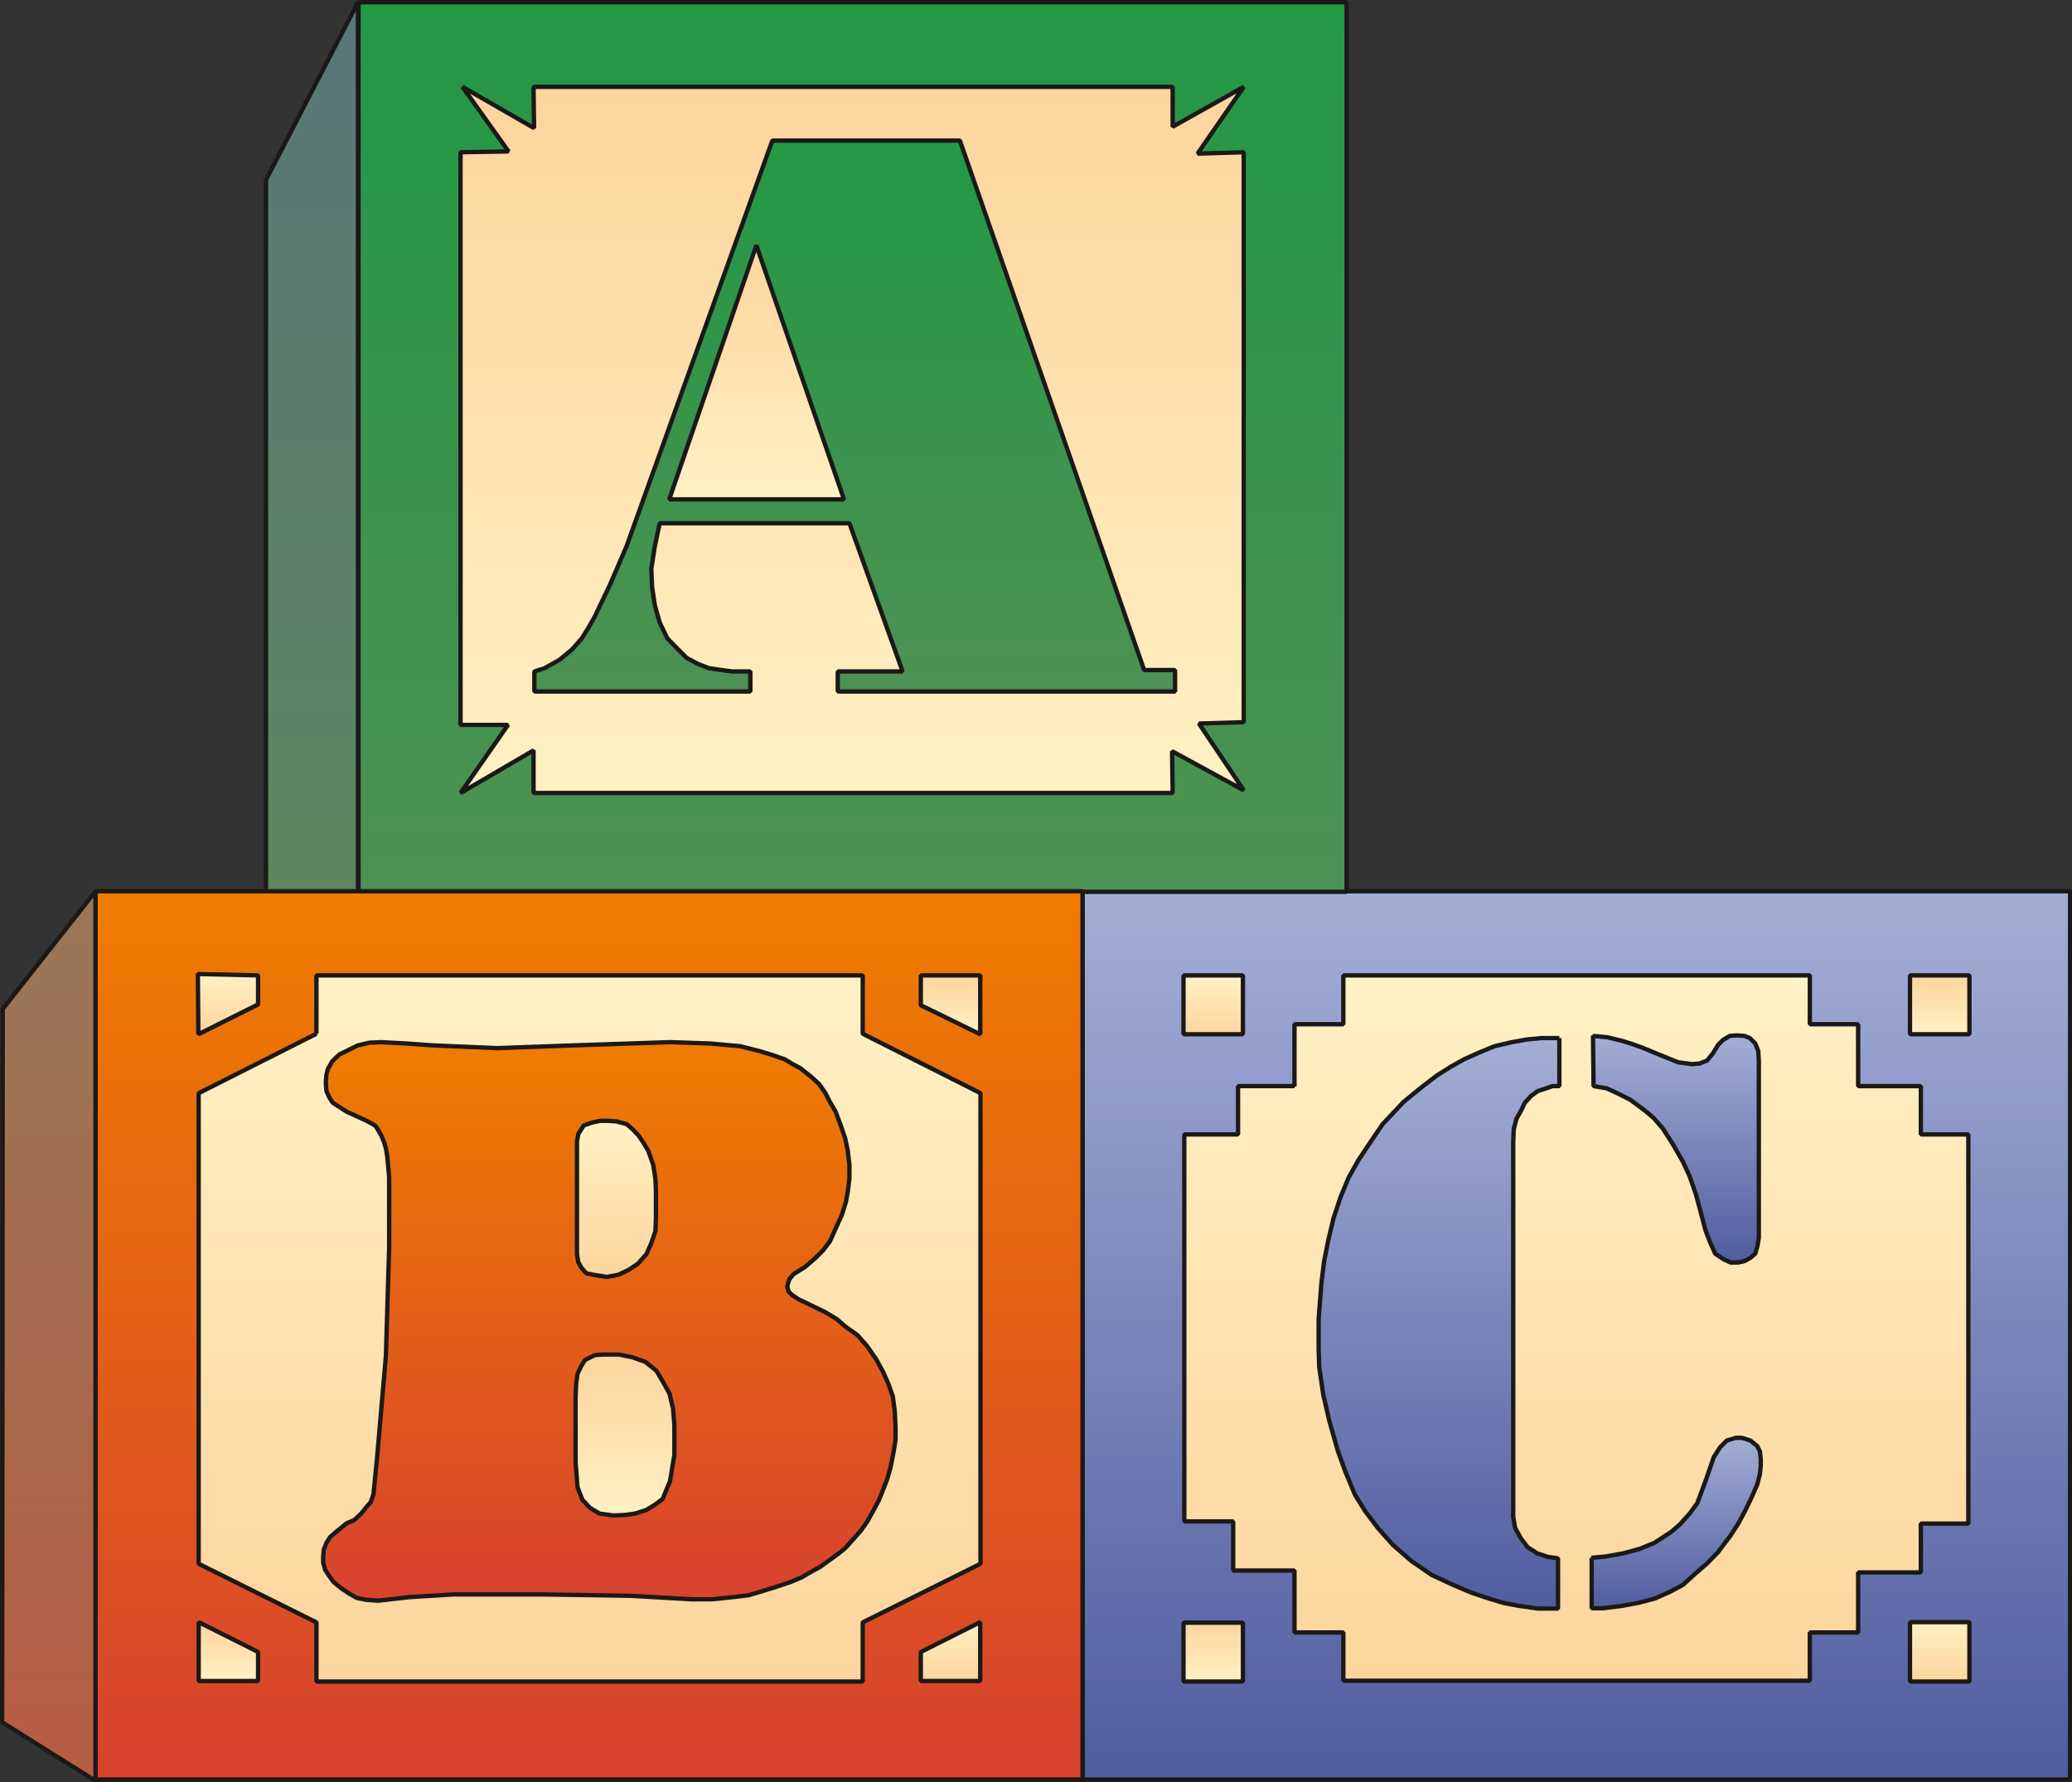 <svg xmlns="http://www.w3.org/2000/svg" xml:space="preserve" width="76.35mm" height="65.66mm" fill-rule="evenodd" stroke-linejoin="round" stroke-width="28.222" preserveAspectRatio="xMidYMid" version="1.2" viewBox="0 0 7635 6566"><rect x="0" y="0" width="7635" height="6566" fill="#333333" stroke="none"/><defs class="ClipPathGroup"><clipPath id="a" clipPathUnits="userSpaceOnUse"><path d="M0 0h7635v6566H0z"/></clipPath></defs><g class="SlideGroup"><g class="Slide" clip-path="url(#a)"><g class="Page"><g class="com.sun.star.drawing.PolyPolygonShape"><path fill="none" d="M3977 3276h3660v3290H3977z" class="BoundingBox"/><defs><linearGradient id="b" x1="5806" x2="5806" y1="6556" y2="3283" gradientUnits="userSpaceOnUse"><stop offset="0" style="stop-color:#505d9f"/><stop offset="1" style="stop-color:#a3aed6"/></linearGradient></defs><path d="M3985 3284h3643v3273H3985V3284Z" style="fill:url(#b)"/><path fill="none" stroke="#1B1918" stroke-linejoin="bevel" stroke-width="16" d="M3985 3284h3643v3273H3985V3284Z"/></g><g class="com.sun.star.drawing.PolyPolygonShape"><path fill="none" d="M4356 3586h2906v2616H4356z" class="BoundingBox"/><defs><linearGradient id="c" x1="5808" x2="5808" y1="3594" y2="6193" gradientUnits="userSpaceOnUse"><stop offset="0" style="stop-color:#fff1c4"/><stop offset="1" style="stop-color:#fdd49d"/></linearGradient></defs><path d="M4770 4002v-228h180v-180h1719v180h178v228h231v178h175v1434h-175v180h-231v221h-178v178H4950v-178h-180v-228h-226v-181h-180V4180h198v-178h208Z" style="fill:url(#c)"/><path fill="none" stroke="#1B1918" stroke-linejoin="bevel" stroke-width="16" d="M4770 4002v-228h180v-180h1719v180h178v228h231v178h175v1434h-175v180h-231v221h-178v178H4950v-178h-180v-228h-226v-181h-180V4180h198v-178h208Z"/></g><g class="com.sun.star.drawing.PolyPolygonShape"><path fill="none" d="M3642 3276h356v3295h-356z" class="BoundingBox"/><defs><linearGradient id="d" x1="3819" x2="3819" y1="6562" y2="3284" gradientUnits="userSpaceOnUse"><stop offset="0" style="stop-color:#403c7f"/><stop offset="1" style="stop-color:#735877"/></linearGradient></defs><path d="m3989 3284-337 436-2 2621 339 221V3284Z" style="fill:url(#d)"/><path fill="none" stroke="#1B1918" stroke-linejoin="bevel" stroke-width="16" d="m3989 3284-337 436-2 2621 339 221V3284Z"/></g><g class="com.sun.star.drawing.PolyPolygonShape"><path fill="none" d="M5862 3807h628v854h-628z" class="BoundingBox"/><defs><linearGradient id="e" x1="6175" x2="6175" y1="4651" y2="3814" gradientUnits="userSpaceOnUse"><stop offset="0" style="stop-color:#505d9f"/><stop offset="1" style="stop-color:#a3aed6"/></linearGradient></defs><path d="m5870 3817 53 5 53 13 33 10 42 15 68 28 64 26 51 7 28-2 28-11 22-27 19-31 18-18 25-15 26-2 28 2 20 8 20 20 11 28 2 35v653l-5 30-8 28-17 15-23 13-23 5h-28l-28-13-29-20-18-40-17-44-18-68-18-67-23-66-25-54-38-66-36-56-33-38-33-28-54-40-46-23-41-19-48-8-2-185Z" style="fill:url(#e)"/><path fill="none" stroke="#1B1918" stroke-linejoin="bevel" stroke-width="16" d="m5870 3817 53 5 53 13 33 10 42 15 68 28 64 26 51 7 28-2 28-11 22-27 19-31 18-18 25-15 26-2 28 2 20 8 20 20 11 28 2 35v653l-5 30-8 28-17 15-23 13-23 5h-28l-28-13-29-20-18-40-17-44-18-68-18-67-23-66-25-54-38-66-36-56-33-38-33-28-54-40-46-23-41-19-48-8-2-185Z"/></g><g class="com.sun.star.drawing.PolyPolygonShape"><path fill="none" d="M5857 5290h640v646h-640z" class="BoundingBox"/><defs><linearGradient id="f" x1="6176" x2="6176" y1="5926" y2="5298" gradientUnits="userSpaceOnUse"><stop offset="0" style="stop-color:#505d9f"/><stop offset="1" style="stop-color:#a3aed6"/></linearGradient></defs><path d="m5865 5740 53-5 66-12 58-16 54-22 63-41 32-28 35-39 28-38 18-48 15-41 28-81 23-36 25-25 33-10h23l31 10 25 20 10 20 3 28v26l-3 30-10 38-20 46-23 48-28 52-28 43-46 61-40 41-46 40-43 39-47 25-56 25-61 16-66 12-66 8h-40v-186Z" style="fill:url(#f)"/><path fill="none" stroke="#1B1918" stroke-linejoin="bevel" stroke-width="16" d="m5865 5740 53-5 66-12 58-16 54-22 63-41 32-28 35-39 28-38 18-48 15-41 28-81 23-36 25-25 33-10h23l31 10 25 20 10 20 3 28v26l-3 30-10 38-20 46-23 48-28 52-28 43-46 61-40 41-46 40-43 39-47 25-56 25-61 16-66 12-66 8h-40v-186Z"/></g><g class="com.sun.star.drawing.PolyPolygonShape"><path fill="none" d="M4851 3817h904v2119h-904z" class="BoundingBox"/><defs><linearGradient id="g" x1="5302" x2="5302" y1="5927" y2="3825" gradientUnits="userSpaceOnUse"><stop offset="0" style="stop-color:#505d9f"/><stop offset="1" style="stop-color:#a3aed6"/></linearGradient></defs><path d="M5746 3825h-66l-53 5-56 10-64 15-56 23-56 25-50 28-52 33-56 43-66 54-76 81-43 63-46 69-36 64-30 72-26 78-20 84-15 76-10 82-10 129v112l2 66 15 102 23 99 31 109 28 77 35 84 38 61 46 61 56 63 68 59 74 51 82 38 66 28 69 23 51 15 53 10 71 10h74v-185l-36-5-40-13-36-23-25-33-21-38-7-41V4208l2-48 10-38 16-28 15-31 23-25 25-18 31-10 23-8h25v-177Z" style="fill:url(#g)"/><path fill="none" stroke="#1B1918" stroke-linejoin="bevel" stroke-width="16" d="M5746 3825h-66l-53 5-56 10-64 15-56 23-56 25-50 28-52 33-56 43-66 54-76 81-43 63-46 69-36 64-30 72-26 78-20 84-15 76-10 82-10 129v112l2 66 15 102 23 99 31 109 28 77 35 84 38 61 46 61 56 63 68 59 74 51 82 38 66 28 69 23 51 15 53 10 71 10h74v-185l-36-5-40-13-36-23-25-33-21-38-7-41V4208l2-48 10-38 16-28 15-31 23-25 25-18 31-10 23-8h25v-177Z"/></g><g class="com.sun.star.drawing.PolyPolygonShape"><path fill="none" d="M4352 3586h237v234h-237z" class="BoundingBox"/><defs><linearGradient id="h" x1="4470" x2="4470" y1="3594" y2="3811" gradientUnits="userSpaceOnUse"><stop offset="0" style="stop-color:#fff1c4"/><stop offset="1" style="stop-color:#fdd49d"/></linearGradient></defs><path d="M4361 3594h219v217h-219v-217Z" style="fill:url(#h)"/><path fill="none" stroke="#1B1918" stroke-linejoin="bevel" stroke-width="16" d="M4361 3594h219v217h-219v-217Z"/></g><g class="com.sun.star.drawing.PolyPolygonShape"><path fill="none" d="M4352 5971h237v234h-237z" class="BoundingBox"/><defs><linearGradient id="i" x1="4470" x2="4470" y1="6195" y2="5978" gradientUnits="userSpaceOnUse"><stop offset="0" style="stop-color:#fff1c4"/><stop offset="1" style="stop-color:#fdd49d"/></linearGradient></defs><path d="M4361 5979h219v217h-219v-217Z" style="fill:url(#i)"/><path fill="none" stroke="#1B1918" stroke-linejoin="bevel" stroke-width="16" d="M4361 5979h219v217h-219v-217Z"/></g><g class="com.sun.star.drawing.PolyPolygonShape"><path fill="none" d="M7029 5969h237v236h-237z" class="BoundingBox"/><defs><linearGradient id="j" x1="7147" x2="7147" y1="5977" y2="6196" gradientUnits="userSpaceOnUse"><stop offset="0" style="stop-color:#fff1c4"/><stop offset="1" style="stop-color:#fdd49d"/></linearGradient></defs><path d="M7038 5977h219v219h-219v-219Z" style="fill:url(#j)"/><path fill="none" stroke="#1B1918" stroke-linejoin="bevel" stroke-width="16" d="M7038 5977h219v219h-219v-219Z"/></g><g class="com.sun.star.drawing.PolyPolygonShape"><path fill="none" d="M7029 3586h237v234h-237z" class="BoundingBox"/><defs><linearGradient id="k" x1="7147" x2="7147" y1="3810" y2="3593" gradientUnits="userSpaceOnUse"><stop offset="0" style="stop-color:#fff1c4"/><stop offset="1" style="stop-color:#fdd49d"/></linearGradient></defs><path d="M7038 3594h219v217h-219v-217Z" style="fill:url(#k)"/><path fill="none" stroke="#1B1918" stroke-linejoin="bevel" stroke-width="16" d="M7038 3594h219v217h-219v-217Z"/></g><g class="com.sun.star.drawing.PolyPolygonShape"><path fill="none" d="M1313 0h3658v3295H1313z" class="BoundingBox"/><defs><linearGradient id="l" x1="3141" x2="3141" y1="8" y2="3286" gradientUnits="userSpaceOnUse"><stop offset="0" style="stop-color:#229845"/><stop offset="1" style="stop-color:#4e9154"/></linearGradient></defs><path d="M1321 8h3641v3278H1321V8Z" style="fill:url(#l)"/><path fill="none" stroke="#1B1918" stroke-linejoin="bevel" stroke-width="16" d="M1321 8h3641v3278H1321V8Z"/></g><g class="com.sun.star.drawing.PolyPolygonShape"><path fill="none" d="M1689 312h2903v2619H1689z" class="BoundingBox"/><defs><linearGradient id="m" x1="3140" x2="3140" y1="2922" y2="320" gradientUnits="userSpaceOnUse"><stop offset="0" style="stop-color:#fff1c4"/><stop offset="1" style="stop-color:#fdd49d"/></linearGradient></defs><path d="m1968 472-2-152h2355v147l262-147-170 246 170-5v2100l-165 5 165 246-264-144 2 154H1966v-157l-269 157 175-251h-175V561l177-3-170-238 264 152Z" style="fill:url(#m)"/><path fill="none" stroke="#1B1918" stroke-linejoin="bevel" stroke-width="16" d="m1968 472-2-152h2355v147l262-147-170 246 170-5v2100l-165 5 165 246-264-144 2 154H1966v-157l-269 157 175-251h-175V561l177-3-170-238 264 152Z"/></g><g class="com.sun.star.drawing.PolyPolygonShape"><path fill="none" d="M972 0h356v3295H972z" class="BoundingBox"/><defs><linearGradient id="n" x1="1149" x2="1149" y1="3286" y2="8" gradientUnits="userSpaceOnUse"><stop offset="0" style="stop-color:#5e855e"/><stop offset="1" style="stop-color:#5a7679"/></linearGradient></defs><path d="M1319 8 980 663v2623h339V8Z" style="fill:url(#n)"/><path fill="none" stroke="#1B1918" stroke-linejoin="bevel" stroke-width="16" d="M1319 8 980 663v2623h339V8Z"/></g><g class="com.sun.star.drawing.PolyPolygonShape"><path fill="none" d="M1961 509h2378v2048H1961z" class="BoundingBox"/><defs><linearGradient id="o" x1="3149" x2="3149" y1="518" y2="2548" gradientUnits="userSpaceOnUse"><stop offset="0" style="stop-color:#229845"/><stop offset="1" style="stop-color:#4e9154"/></linearGradient></defs><path d="M2846 518h691l679 1951h114v79H3087v-74h239l-196-546h-699l-18 84-13 84 3 68 10 66 18 64 28 58 35 36 36 36 41 22 41 16 48 7 38 5h67v74h-796v-74l38-12 55-31 46-38 36-41 25-40 23-41 56-117 61-142 537-1494Z" style="fill:url(#o)"/><path fill="none" stroke="#1B1918" stroke-linejoin="bevel" stroke-width="16" d="M2846 518h691l679 1951h114v79H3087v-74h239l-196-546h-699l-18 84-13 84 3 68 10 66 18 64 28 58 35 36 36 36 41 22 41 16 48 7 38 5h67v74h-796v-74l38-12 55-31 46-38 36-41 25-40 23-41 56-117 61-142 537-1494Z"/></g><g class="com.sun.star.drawing.PolyPolygonShape"><path fill="none" d="M2457 896h662v953h-662z" class="BoundingBox"/><defs><linearGradient id="p" x1="2788" x2="2788" y1="1840" y2="904" gradientUnits="userSpaceOnUse"><stop offset="0" style="stop-color:#fff1c4"/><stop offset="1" style="stop-color:#fdd49d"/></linearGradient></defs><path d="m2787 904 323 936h-644l321-936Z" style="fill:url(#p)"/><path fill="none" stroke="#1B1918" stroke-linejoin="bevel" stroke-width="16" d="m2787 904 323 936h-644l321-936Z"/></g><g class="com.sun.star.drawing.PolyPolygonShape"><path fill="none" d="M343 3276h3656v3290H343z" class="BoundingBox"/><defs><linearGradient id="q" x1="2170" x2="2170" y1="6556" y2="3283" gradientUnits="userSpaceOnUse"><stop offset="0" style="stop-color:#d7422e"/><stop offset="1" style="stop-color:#f07c00"/></linearGradient></defs><path d="M351 3284h3638v3273H351V3284Z" style="fill:url(#q)"/><path fill="none" stroke="#1B1918" stroke-linejoin="bevel" stroke-width="16" d="M351 3284h3638v3273H351V3284Z"/></g><g class="com.sun.star.drawing.PolyPolygonShape"><path fill="none" d="M724 3586h2898v2619H724z" class="BoundingBox"/><defs><linearGradient id="r" x1="2172" x2="2172" y1="3594" y2="6196" gradientUnits="userSpaceOnUse"><stop offset="0" style="stop-color:#fff1c4"/><stop offset="1" style="stop-color:#fdd49d"/></linearGradient></defs><path d="M1166 3809v-215h2013v215l434 219v1734l-434 216v218H1166v-218l-434-216V4028l434-219Z" style="fill:url(#r)"/><path fill="none" stroke="#1B1918" stroke-linejoin="bevel" stroke-width="16" d="M1166 3809v-215h2013v215l434 219v1734l-434 216v218H1166v-218l-434-216V4028l434-219Z"/></g><g class="com.sun.star.drawing.PolyPolygonShape"><path fill="none" d="M0 3276h361v3295H0z" class="BoundingBox"/><defs><linearGradient id="s" x1="180" x2="180" y1="6562" y2="3284" gradientUnits="userSpaceOnUse"><stop offset="0" style="stop-color:#b75c44"/><stop offset="1" style="stop-color:#987858"/></linearGradient></defs><path d="M352 3284 10 3718 8 6346l344 216V3284Z" style="fill:url(#s)"/><path fill="none" stroke="#1B1918" stroke-linejoin="bevel" stroke-width="16" d="M352 3284 10 3718 8 6346l344 216V3284Z"/></g><g class="com.sun.star.drawing.PolyPolygonShape"><path fill="none" d="M1183 3832h2126v2075H1183z" class="BoundingBox"/><defs><linearGradient id="t" x1="2245" x2="2245" y1="5898" y2="3840" gradientUnits="userSpaceOnUse"><stop offset="0" style="stop-color:#d7422e"/><stop offset="1" style="stop-color:#f07c00"/></linearGradient></defs><path d="m1213 4043-10-23-2-23v-18l2-20 5-20 16-28 27-26 31-15 36-18 43-10 43-2 94 5 99 7 236 10 277-10 359-12 150 5 53 5 56 5 71 18 49 15 43 15 30 18 28 15 38 30 31 28 23 33 17 33 21 36 18 48 17 49 10 48 6 51v50l-6 49-7 38-15 48-21 46-23 51-25 33-28 28-38 33-43 27-15 18-6 18-2 10 5 18 13 13 23 15 99 48 43 26 30 26 46 33 36 41 33 48 25 46 20 45 16 46 7 53 3 59v46l-8 50-10 51-13 46-15 38-15 38-23 43-20 36-23 33-31 35-28 31-25 20-36 26-30 22-33 18-36 21-40 17-54 18-48 15-53 16-59 7-76 8h-74l-226-13-323-5h-330l-163 10-114 13-43-3-36-7-28-16-30-20-28-23-18-25-13-20-7-26v-23l2-25 10-25 13-21 23-20 38-31 28-12 25-23 21-26 15-17 10-28 13-130 33-381 12-400v-259l-7-76-5-30-8-26-10-23-10-17-10-16-16-10-23-12-68-31-31-20-20-13-13-20Z" style="fill:url(#t)"/><path fill="none" stroke="#1B1918" stroke-linejoin="bevel" stroke-width="16" d="m1213 4043-10-23-2-23v-18l2-20 5-20 16-28 27-26 31-15 36-18 43-10 43-2 94 5 99 7 236 10 277-10 359-12 150 5 53 5 56 5 71 18 49 15 43 15 30 18 28 15 38 30 31 28 23 33 17 33 21 36 18 48 17 49 10 48 6 51v50l-6 49-7 38-15 48-21 46-23 51-25 33-28 28-38 33-43 27-15 18-6 18-2 10 5 18 13 13 23 15 99 48 43 26 30 26 46 33 36 41 33 48 25 46 20 45 16 46 7 53 3 59v46l-8 50-10 51-13 46-15 38-15 38-23 43-20 36-23 33-31 35-28 31-25 20-36 26-30 22-33 18-36 21-40 17-54 18-48 15-53 16-59 7-76 8h-74l-226-13-323-5h-330l-163 10-114 13-43-3-36-7-28-16-30-20-28-23-18-25-13-20-7-26v-23l2-25 10-25 13-21 23-20 38-31 28-12 25-23 21-26 15-17 10-28 13-130 33-381 12-400v-259l-7-76-5-30-8-26-10-23-10-17-10-16-16-10-23-12-68-31-31-20-20-13-13-20Z"/></g><g class="com.sun.star.drawing.PolyPolygonShape"><path fill="none" d="M2118 4122h309v592h-309z" class="BoundingBox"/><defs><linearGradient id="u" x1="2271" x2="2271" y1="4130" y2="4705" gradientUnits="userSpaceOnUse"><stop offset="0" style="stop-color:#fff1c4"/><stop offset="1" style="stop-color:#fdd49d"/></linearGradient></defs><path d="m2179 4137-28 10-20 31-5 28v415l5 30 12 21 18 20 25 5 50 8 43-8 38-18 34-23 31-35 17-38 16-46 2-46v-102l-2-46-8-51-18-51-18-30-17-26-24-25-21-18-38-10-30-2h-31l-31 7Z" style="fill:url(#u)"/><path fill="none" stroke="#1B1918" stroke-linejoin="bevel" stroke-width="16" d="m2179 4137-28 10-20 31-5 28v415l5 30 12 21 18 20 25 5 50 8 43-8 38-18 34-23 31-35 17-38 16-46 2-46v-102l-2-46-8-51-18-51-18-30-17-26-24-25-21-18-38-10-30-2h-31l-31 7Z"/></g><g class="com.sun.star.drawing.PolyPolygonShape"><path fill="none" d="M2113 4983h382v610h-382z" class="BoundingBox"/><defs><linearGradient id="v" x1="2303" x2="2303" y1="5583" y2="4990" gradientUnits="userSpaceOnUse"><stop offset="0" style="stop-color:#fff1c4"/><stop offset="1" style="stop-color:#fdd49d"/></linearGradient></defs><path d="m2192 4993-36 18-13 20-15 31-5 38-2 46v242l7 92 18 46 28 30 35 21 51 7 44-2 36-5 41-13 33-20 28-21 12-30 15-36 16-97v-109l-5-61-13-55-25-45-23-39-41-33-48-17-49-10h-59l-30 2Z" style="fill:url(#v)"/><path fill="none" stroke="#1B1918" stroke-linejoin="bevel" stroke-width="16" d="m2192 4993-36 18-13 20-15 31-5 38-2 46v242l7 92 18 46 28 30 35 21 51 7 44-2 36-5 41-13 33-20 28-21 12-30 15-36 16-97v-109l-5-61-13-55-25-45-23-39-41-33-48-17-49-10h-59l-30 2Z"/></g><g class="com.sun.star.drawing.PolyPolygonShape"><path fill="none" d="M721 3581h239v239H721z" class="BoundingBox"/><defs><linearGradient id="w" x1="840" x2="840" y1="3589" y2="3811" gradientUnits="userSpaceOnUse"><stop offset="0" style="stop-color:#fff1c4"/><stop offset="1" style="stop-color:#fdd49d"/></linearGradient></defs><path d="m729 3589 222 5v107l-220 110-2-222Z" style="fill:url(#w)"/><path fill="none" stroke="#1B1918" stroke-linejoin="bevel" stroke-width="16" d="m729 3589 222 5v107l-220 110-2-222Z"/></g><g class="com.sun.star.drawing.PolyPolygonShape"><path fill="none" d="M3384 3586h237v234h-237z" class="BoundingBox"/><defs><linearGradient id="x" x1="3502" x2="3502" y1="3810" y2="3593" gradientUnits="userSpaceOnUse"><stop offset="0" style="stop-color:#fff1c4"/><stop offset="1" style="stop-color:#fdd49d"/></linearGradient></defs><path d="M3393 3594h219v217l-219-107v-110Z" style="fill:url(#x)"/><path fill="none" stroke="#1B1918" stroke-linejoin="bevel" stroke-width="16" d="M3393 3594h219v217l-219-107v-110Z"/></g><g class="com.sun.star.drawing.PolyPolygonShape"><path fill="none" d="M3384 5969h237v234h-237z" class="BoundingBox"/><defs><linearGradient id="y" x1="3502" x2="3502" y1="5977" y2="6194" gradientUnits="userSpaceOnUse"><stop offset="0" style="stop-color:#fff1c4"/><stop offset="1" style="stop-color:#fdd49d"/></linearGradient></defs><path d="M3612 5977v217h-219v-107l219-110Z" style="fill:url(#y)"/><path fill="none" stroke="#1B1918" stroke-linejoin="bevel" stroke-width="16" d="M3612 5977v217h-219v-107l219-110Z"/></g><g class="com.sun.star.drawing.PolyPolygonShape"><path fill="none" d="M724 5969h236v234H724z" class="BoundingBox"/><defs><linearGradient id="z" x1="841" x2="841" y1="6193" y2="5976" gradientUnits="userSpaceOnUse"><stop offset="0" style="stop-color:#fff1c4"/><stop offset="1" style="stop-color:#fdd49d"/></linearGradient></defs><path d="m732 5977 219 110v107H732v-217Z" style="fill:url(#z)"/><path fill="none" stroke="#1B1918" stroke-linejoin="bevel" stroke-width="16" d="m732 5977 219 110v107H732v-217Z"/></g></g></g></g></svg>
